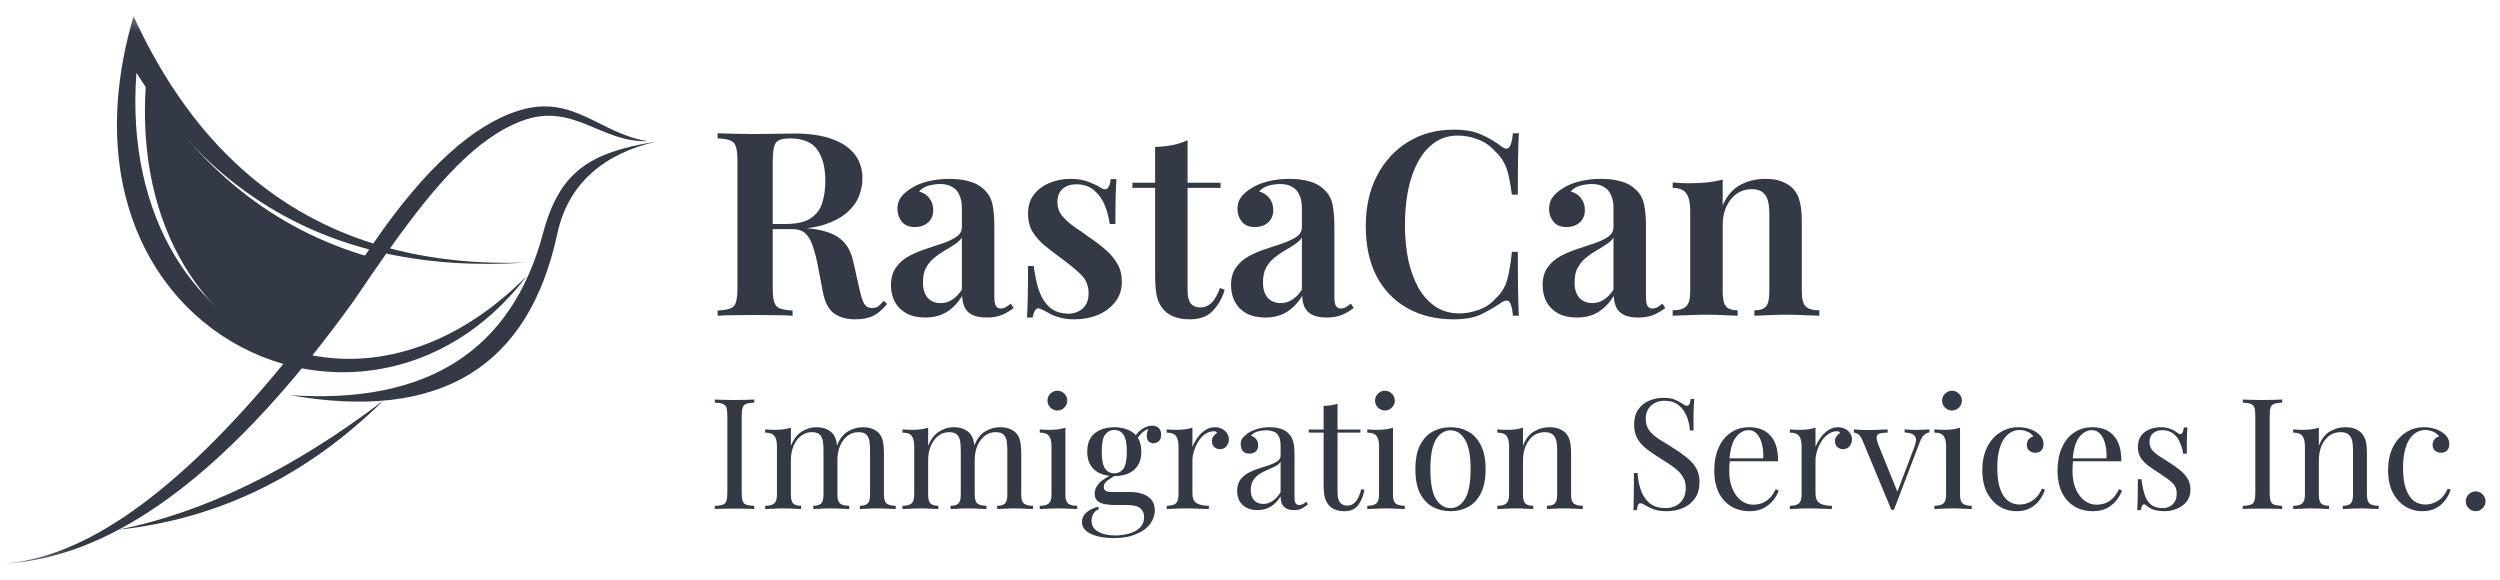 <svg width="194" height="45" viewBox="0 0 194 45" fill="none" xmlns="http://www.w3.org/2000/svg">
<path fill-rule="evenodd" clip-rule="evenodd" d="M11.33 6.437C10.488 17.787 16.074 25.798 23.554 28.011C25.453 25.642 27.401 23.017 29.396 20.141C21.885 18.172 15.863 13.604 11.33 6.437Z" fill="#333945"/>
<mask id="mask0_34_192" style="mask-type:luminance" maskUnits="userSpaceOnUse" x="0" y="1" width="51" height="43">
<path d="M0.085 1.26H50.965V43.74H0.085V1.26Z" fill="white"/>
</mask>
<g mask="url(#mask0_34_192)">
<path fill-rule="evenodd" clip-rule="evenodd" d="M22.81 27.228C15.33 25.016 9.744 17.004 10.587 5.654C15.119 12.821 21.141 17.387 28.653 19.358C26.657 22.236 24.709 24.859 22.81 27.228ZM28.966 18.896C32.942 13.091 36.736 9.643 40.344 8.556C44.532 7.294 46.584 10.408 50.272 10.953C46.644 11.099 44.491 7.903 40.53 9.369C36.957 10.691 33.801 14.314 30.264 19.273C33.491 20.129 37.009 20.497 40.823 20.377C36.928 20.633 33.313 20.398 29.979 19.676C29.154 20.844 28.304 22.082 27.425 23.38C26.358 24.861 25.296 26.26 24.241 27.578C29.524 28.589 35.562 26.796 40.895 21.403C36.163 27.624 29.459 29.746 23.425 28.581C15.335 38.393 7.566 43.445 0.116 43.742C6.499 43.388 13.79 38.219 21.988 28.239C13.036 25.686 6.103 15.746 10.365 1.261C14.575 10.446 20.774 16.325 28.964 18.898L28.966 18.896ZM9.205 41.104C15.899 39.745 22.743 36.407 29.74 31.09C23.83 36.92 16.986 40.259 9.205 41.104ZM42.139 18.104C39.712 27.199 33.172 31.387 22.521 30.666C34.112 32.703 41.019 28.532 43.242 18.157C44.102 14.139 46.986 11.892 50.931 10.987C45.828 11.814 43.435 13.242 42.139 18.102V18.104Z" fill="#333945"/>
</g>
<path d="M55.685 10.34C56.018 10.353 56.445 10.367 56.965 10.38C57.485 10.393 58.005 10.4 58.525 10.4C59.178 10.4 59.798 10.393 60.385 10.38C60.972 10.367 61.385 10.36 61.625 10.36C62.825 10.36 63.812 10.507 64.585 10.8C65.372 11.08 65.958 11.48 66.345 12C66.732 12.52 66.925 13.133 66.925 13.84C66.925 14.28 66.838 14.733 66.665 15.2C66.492 15.653 66.192 16.073 65.765 16.46C65.338 16.847 64.752 17.167 64.005 17.42C63.272 17.66 62.332 17.78 61.185 17.78H59.265V17.38H60.985C61.825 17.38 62.465 17.233 62.905 16.94C63.358 16.633 63.658 16.233 63.805 15.74C63.965 15.233 64.045 14.673 64.045 14.06C64.045 13.007 63.838 12.193 63.425 11.62C63.012 11.033 62.298 10.74 61.285 10.74C60.738 10.74 60.378 10.853 60.205 11.08C60.045 11.307 59.965 11.767 59.965 12.46V22.38C59.965 22.86 60.005 23.22 60.085 23.46C60.165 23.7 60.312 23.86 60.525 23.94C60.752 24.02 61.078 24.073 61.505 24.1V24.5C61.172 24.473 60.745 24.46 60.225 24.46C59.705 24.447 59.178 24.44 58.645 24.44C58.045 24.44 57.485 24.447 56.965 24.46C56.445 24.46 56.018 24.473 55.685 24.5V24.1C56.125 24.073 56.452 24.02 56.665 23.94C56.892 23.86 57.038 23.7 57.105 23.46C57.185 23.22 57.225 22.86 57.225 22.38V12.46C57.225 11.967 57.185 11.607 57.105 11.38C57.038 11.14 56.892 10.98 56.665 10.9C56.452 10.807 56.125 10.753 55.685 10.74V10.34ZM59.265 17.44C59.892 17.467 60.412 17.5 60.825 17.54C61.252 17.567 61.612 17.593 61.905 17.62C62.212 17.647 62.485 17.68 62.725 17.72C63.832 17.827 64.645 18.087 65.165 18.5C65.698 18.9 66.052 19.513 66.225 20.34L66.685 22.4C66.805 22.947 66.932 23.34 67.065 23.58C67.212 23.807 67.418 23.913 67.685 23.9C67.872 23.9 68.032 23.853 68.165 23.76C68.298 23.653 68.432 23.513 68.565 23.34L68.845 23.58C68.512 23.993 68.158 24.3 67.785 24.5C67.412 24.687 66.938 24.78 66.365 24.78C65.725 24.78 65.185 24.633 64.745 24.34C64.305 24.033 64.005 23.46 63.845 22.62L63.465 20.62C63.358 20.06 63.232 19.567 63.085 19.14C62.952 18.713 62.765 18.38 62.525 18.14C62.285 17.9 61.932 17.78 61.465 17.78H59.305L59.265 17.44ZM71.8 24.64C71.227 24.64 70.74 24.533 70.34 24.32C69.94 24.093 69.64 23.793 69.44 23.42C69.24 23.033 69.14 22.607 69.14 22.14C69.14 21.567 69.273 21.1 69.54 20.74C69.807 20.367 70.147 20.073 70.56 19.86C70.987 19.633 71.433 19.447 71.9 19.3C72.367 19.14 72.807 18.993 73.22 18.86C73.633 18.713 73.974 18.547 74.24 18.36C74.507 18.173 74.64 17.927 74.64 17.62V16.16C74.64 15.733 74.573 15.387 74.44 15.12C74.32 14.84 74.133 14.633 73.88 14.5C73.64 14.353 73.334 14.28 72.96 14.28C72.68 14.28 72.387 14.32 72.08 14.4C71.773 14.48 71.52 14.633 71.32 14.86C71.667 14.953 71.933 15.127 72.12 15.38C72.32 15.633 72.42 15.94 72.42 16.3C72.42 16.713 72.28 17.04 72 17.28C71.734 17.507 71.394 17.62 70.98 17.62C70.54 17.62 70.207 17.48 69.98 17.2C69.754 16.92 69.64 16.593 69.64 16.22C69.64 15.847 69.734 15.54 69.92 15.3C70.107 15.047 70.367 14.82 70.7 14.62C71.034 14.393 71.46 14.213 71.98 14.08C72.5 13.947 73.067 13.88 73.68 13.88C74.267 13.88 74.787 13.947 75.24 14.08C75.694 14.2 76.08 14.42 76.4 14.74C76.72 15.047 76.927 15.427 77.02 15.88C77.114 16.333 77.16 16.887 77.16 17.54V23.02C77.16 23.353 77.2 23.593 77.28 23.74C77.36 23.873 77.487 23.94 77.66 23.94C77.793 23.94 77.92 23.907 78.04 23.84C78.16 23.773 78.293 23.68 78.44 23.56L78.66 23.9C78.367 24.127 78.06 24.307 77.74 24.44C77.42 24.573 77.034 24.64 76.58 24.64C76.114 24.64 75.74 24.573 75.46 24.44C75.194 24.307 74.993 24.113 74.86 23.86C74.74 23.607 74.674 23.307 74.66 22.96C74.34 23.493 73.947 23.907 73.48 24.2C73.013 24.493 72.454 24.64 71.8 24.64ZM73 23.52C73.32 23.52 73.614 23.433 73.88 23.26C74.16 23.087 74.413 22.827 74.64 22.48V18.44C74.507 18.64 74.314 18.82 74.06 18.98C73.82 19.14 73.56 19.3 73.28 19.46C73 19.62 72.734 19.807 72.48 20.02C72.24 20.22 72.034 20.473 71.86 20.78C71.7 21.073 71.62 21.453 71.62 21.92C71.62 22.44 71.747 22.84 72 23.12C72.254 23.387 72.587 23.52 73 23.52ZM83.055 13.88C83.615 13.88 84.095 13.96 84.495 14.12C84.895 14.28 85.188 14.42 85.375 14.54C85.828 14.873 86.102 14.66 86.195 13.9H86.635C86.608 14.287 86.588 14.747 86.575 15.28C86.562 15.8 86.555 16.5 86.555 17.38H86.115C86.048 16.887 85.922 16.407 85.735 15.94C85.548 15.473 85.275 15.087 84.915 14.78C84.555 14.46 84.082 14.3 83.495 14.3C83.082 14.3 82.735 14.42 82.455 14.66C82.188 14.9 82.055 15.24 82.055 15.68C82.055 16.08 82.175 16.433 82.415 16.74C82.655 17.033 82.962 17.313 83.335 17.58C83.722 17.833 84.122 18.113 84.535 18.42C85.015 18.74 85.442 19.067 85.815 19.4C86.188 19.72 86.488 20.08 86.715 20.48C86.942 20.867 87.055 21.327 87.055 21.86C87.055 22.473 86.882 23 86.535 23.44C86.202 23.867 85.755 24.2 85.195 24.44C84.648 24.667 84.042 24.78 83.375 24.78C83.015 24.78 82.688 24.747 82.395 24.68C82.102 24.613 81.842 24.527 81.615 24.42C81.442 24.327 81.282 24.24 81.135 24.16C81.002 24.08 80.862 24.013 80.715 23.96C80.582 23.893 80.462 23.92 80.355 24.04C80.262 24.16 80.188 24.36 80.135 24.64H79.695C79.722 24.213 79.742 23.693 79.755 23.08C79.768 22.467 79.775 21.653 79.775 20.64H80.215C80.308 21.373 80.448 22.02 80.635 22.58C80.835 23.127 81.122 23.56 81.495 23.88C81.868 24.187 82.348 24.34 82.935 24.34C83.188 24.34 83.428 24.287 83.655 24.18C83.895 24.073 84.088 23.907 84.235 23.68C84.395 23.453 84.475 23.147 84.475 22.76C84.475 22.173 84.275 21.687 83.875 21.3C83.475 20.913 82.975 20.5 82.375 20.06C81.922 19.727 81.495 19.4 81.095 19.08C80.708 18.76 80.388 18.4 80.135 18C79.895 17.6 79.775 17.127 79.775 16.58C79.775 15.98 79.928 15.487 80.235 15.1C80.542 14.7 80.942 14.4 81.435 14.2C81.942 13.987 82.482 13.88 83.055 13.88ZM92.156 10.88V14.18H94.716V14.58H92.156V22.54C92.156 23.02 92.242 23.36 92.416 23.56C92.589 23.76 92.836 23.86 93.156 23.86C93.462 23.86 93.742 23.747 93.996 23.52C94.249 23.28 94.476 22.887 94.676 22.34L95.036 22.5C94.836 23.153 94.522 23.7 94.096 24.14C93.682 24.567 93.096 24.78 92.336 24.78C91.882 24.78 91.496 24.72 91.176 24.6C90.869 24.493 90.602 24.333 90.376 24.12C90.082 23.813 89.882 23.447 89.776 23.02C89.682 22.593 89.636 22.027 89.636 21.32V14.58H87.876V14.18H89.636V11.4C90.116 11.387 90.562 11.34 90.976 11.26C91.389 11.18 91.782 11.053 92.156 10.88ZM98.187 24.64C97.614 24.64 97.127 24.533 96.727 24.32C96.327 24.093 96.027 23.793 95.827 23.42C95.627 23.033 95.527 22.607 95.527 22.14C95.527 21.567 95.66 21.1 95.927 20.74C96.194 20.367 96.534 20.073 96.947 19.86C97.374 19.633 97.82 19.447 98.287 19.3C98.754 19.14 99.194 18.993 99.607 18.86C100.02 18.713 100.36 18.547 100.627 18.36C100.894 18.173 101.027 17.927 101.027 17.62V16.16C101.027 15.733 100.96 15.387 100.827 15.12C100.707 14.84 100.52 14.633 100.267 14.5C100.027 14.353 99.72 14.28 99.347 14.28C99.067 14.28 98.774 14.32 98.467 14.4C98.16 14.48 97.907 14.633 97.707 14.86C98.054 14.953 98.32 15.127 98.507 15.38C98.707 15.633 98.807 15.94 98.807 16.3C98.807 16.713 98.667 17.04 98.387 17.28C98.12 17.507 97.78 17.62 97.367 17.62C96.927 17.62 96.594 17.48 96.367 17.2C96.14 16.92 96.027 16.593 96.027 16.22C96.027 15.847 96.12 15.54 96.307 15.3C96.494 15.047 96.754 14.82 97.087 14.62C97.42 14.393 97.847 14.213 98.367 14.08C98.887 13.947 99.454 13.88 100.067 13.88C100.654 13.88 101.174 13.947 101.627 14.08C102.08 14.2 102.467 14.42 102.787 14.74C103.107 15.047 103.314 15.427 103.407 15.88C103.5 16.333 103.547 16.887 103.547 17.54V23.02C103.547 23.353 103.587 23.593 103.667 23.74C103.747 23.873 103.874 23.94 104.047 23.94C104.18 23.94 104.307 23.907 104.427 23.84C104.547 23.773 104.68 23.68 104.827 23.56L105.047 23.9C104.754 24.127 104.447 24.307 104.127 24.44C103.807 24.573 103.42 24.64 102.967 24.64C102.5 24.64 102.127 24.573 101.847 24.44C101.58 24.307 101.38 24.113 101.247 23.86C101.127 23.607 101.06 23.307 101.047 22.96C100.727 23.493 100.334 23.907 99.867 24.2C99.4 24.493 98.84 24.64 98.187 24.64ZM99.387 23.52C99.707 23.52 100 23.433 100.267 23.26C100.547 23.087 100.8 22.827 101.027 22.48V18.44C100.894 18.64 100.7 18.82 100.447 18.98C100.207 19.14 99.947 19.3 99.667 19.46C99.387 19.62 99.12 19.807 98.867 20.02C98.627 20.22 98.42 20.473 98.247 20.78C98.087 21.073 98.007 21.453 98.007 21.92C98.007 22.44 98.134 22.84 98.387 23.12C98.64 23.387 98.974 23.52 99.387 23.52ZM112.823 10.06C113.703 10.06 114.423 10.193 114.983 10.46C115.556 10.713 116.063 11.013 116.503 11.36C116.769 11.56 116.969 11.587 117.103 11.44C117.249 11.28 117.349 10.913 117.403 10.34H117.863C117.836 10.847 117.816 11.467 117.803 12.2C117.789 12.933 117.783 13.9 117.783 15.1H117.323C117.243 14.5 117.156 14 117.063 13.6C116.969 13.187 116.836 12.833 116.663 12.54C116.503 12.247 116.276 11.967 115.983 11.7C115.623 11.3 115.189 11.007 114.683 10.82C114.189 10.62 113.669 10.52 113.123 10.52C112.429 10.52 111.823 10.707 111.303 11.08C110.796 11.44 110.369 11.94 110.023 12.58C109.689 13.207 109.436 13.94 109.263 14.78C109.103 15.62 109.023 16.513 109.023 17.46C109.023 18.433 109.109 19.34 109.283 20.18C109.469 21.007 109.736 21.733 110.083 22.36C110.443 22.973 110.883 23.453 111.403 23.8C111.936 24.147 112.549 24.32 113.243 24.32C113.736 24.32 114.243 24.227 114.763 24.04C115.283 23.853 115.709 23.567 116.043 23.18C116.483 22.78 116.783 22.307 116.943 21.76C117.103 21.2 117.229 20.46 117.323 19.54H117.783C117.783 20.793 117.789 21.807 117.803 22.58C117.816 23.34 117.836 23.98 117.863 24.5H117.403C117.349 23.927 117.256 23.567 117.123 23.42C117.003 23.273 116.796 23.293 116.503 23.48C116.009 23.827 115.483 24.133 114.923 24.4C114.376 24.653 113.669 24.78 112.803 24.78C111.443 24.78 110.249 24.493 109.223 23.92C108.196 23.347 107.396 22.52 106.823 21.44C106.263 20.36 105.983 19.06 105.983 17.54C105.983 16.047 106.276 14.74 106.863 13.62C107.449 12.5 108.256 11.627 109.283 11C110.309 10.373 111.489 10.06 112.823 10.06ZM122.367 24.64C121.793 24.64 121.307 24.533 120.907 24.32C120.507 24.093 120.207 23.793 120.007 23.42C119.807 23.033 119.707 22.607 119.707 22.14C119.707 21.567 119.84 21.1 120.107 20.74C120.373 20.367 120.713 20.073 121.127 19.86C121.553 19.633 122 19.447 122.467 19.3C122.933 19.14 123.373 18.993 123.787 18.86C124.2 18.713 124.54 18.547 124.807 18.36C125.073 18.173 125.207 17.927 125.207 17.62V16.16C125.207 15.733 125.14 15.387 125.007 15.12C124.887 14.84 124.7 14.633 124.447 14.5C124.207 14.353 123.9 14.28 123.527 14.28C123.247 14.28 122.953 14.32 122.647 14.4C122.34 14.48 122.087 14.633 121.887 14.86C122.233 14.953 122.5 15.127 122.687 15.38C122.887 15.633 122.987 15.94 122.987 16.3C122.987 16.713 122.847 17.04 122.567 17.28C122.3 17.507 121.96 17.62 121.547 17.62C121.107 17.62 120.773 17.48 120.547 17.2C120.32 16.92 120.207 16.593 120.207 16.22C120.207 15.847 120.3 15.54 120.487 15.3C120.673 15.047 120.933 14.82 121.267 14.62C121.6 14.393 122.027 14.213 122.547 14.08C123.067 13.947 123.633 13.88 124.247 13.88C124.833 13.88 125.353 13.947 125.807 14.08C126.26 14.2 126.647 14.42 126.967 14.74C127.287 15.047 127.493 15.427 127.587 15.88C127.68 16.333 127.727 16.887 127.727 17.54V23.02C127.727 23.353 127.767 23.593 127.847 23.74C127.927 23.873 128.053 23.94 128.227 23.94C128.36 23.94 128.487 23.907 128.607 23.84C128.727 23.773 128.86 23.68 129.007 23.56L129.227 23.9C128.933 24.127 128.627 24.307 128.307 24.44C127.987 24.573 127.6 24.64 127.147 24.64C126.68 24.64 126.307 24.573 126.027 24.44C125.76 24.307 125.56 24.113 125.427 23.86C125.307 23.607 125.24 23.307 125.227 22.96C124.907 23.493 124.513 23.907 124.047 24.2C123.58 24.493 123.02 24.64 122.367 24.64ZM123.567 23.52C123.887 23.52 124.18 23.433 124.447 23.26C124.727 23.087 124.98 22.827 125.207 22.48V18.44C125.073 18.64 124.88 18.82 124.627 18.98C124.387 19.14 124.127 19.3 123.847 19.46C123.567 19.62 123.3 19.807 123.047 20.02C122.807 20.22 122.6 20.473 122.427 20.78C122.267 21.073 122.187 21.453 122.187 21.92C122.187 22.44 122.313 22.84 122.567 23.12C122.82 23.387 123.153 23.52 123.567 23.52ZM136.981 13.88C137.541 13.88 137.988 13.953 138.321 14.1C138.668 14.247 138.948 14.433 139.161 14.66C139.401 14.913 139.568 15.24 139.661 15.64C139.768 16.04 139.821 16.58 139.821 17.26V22.64C139.821 23.2 139.921 23.58 140.121 23.78C140.335 23.98 140.688 24.08 141.181 24.08V24.5C140.941 24.487 140.568 24.473 140.061 24.46C139.568 24.433 139.088 24.42 138.621 24.42C138.128 24.42 137.648 24.433 137.181 24.46C136.715 24.473 136.368 24.487 136.141 24.5V24.08C136.568 24.08 136.868 23.98 137.041 23.78C137.215 23.58 137.301 23.2 137.301 22.64V16.58C137.301 16.22 137.268 15.9 137.201 15.62C137.135 15.327 137.001 15.1 136.801 14.94C136.601 14.767 136.315 14.68 135.941 14.68C135.501 14.68 135.108 14.8 134.761 15.04C134.428 15.28 134.161 15.613 133.961 16.04C133.775 16.453 133.681 16.92 133.681 17.44V22.64C133.681 23.2 133.768 23.58 133.941 23.78C134.115 23.98 134.415 24.08 134.841 24.08V24.5C134.615 24.487 134.275 24.473 133.821 24.46C133.368 24.433 132.908 24.42 132.441 24.42C131.948 24.42 131.448 24.433 130.941 24.46C130.435 24.473 130.055 24.487 129.801 24.5V24.08C130.295 24.08 130.641 23.98 130.841 23.78C131.055 23.58 131.161 23.2 131.161 22.64V16.34C131.161 15.74 131.061 15.3 130.861 15.02C130.675 14.727 130.321 14.58 129.801 14.58V14.16C130.228 14.2 130.641 14.22 131.041 14.22C131.535 14.22 132.001 14.2 132.441 14.16C132.895 14.107 133.308 14.033 133.681 13.94V15.94C134.015 15.18 134.475 14.647 135.061 14.34C135.648 14.033 136.288 13.88 136.981 13.88Z" fill="#333945"/>
<path d="M58.529 31.004V31.244C58.257 31.252 58.049 31.284 57.905 31.34C57.769 31.388 57.677 31.484 57.629 31.628C57.581 31.764 57.557 31.98 57.557 32.276V38.228C57.557 38.516 57.581 38.732 57.629 38.876C57.677 39.02 57.769 39.116 57.905 39.164C58.049 39.212 58.257 39.244 58.529 39.26V39.5C58.345 39.484 58.113 39.476 57.833 39.476C57.561 39.468 57.285 39.464 57.005 39.464C56.693 39.464 56.401 39.468 56.129 39.476C55.857 39.476 55.637 39.484 55.469 39.5V39.26C55.741 39.244 55.945 39.212 56.081 39.164C56.225 39.116 56.321 39.02 56.369 38.876C56.417 38.732 56.441 38.516 56.441 38.228V32.276C56.441 31.98 56.417 31.764 56.369 31.628C56.321 31.484 56.225 31.388 56.081 31.34C55.945 31.284 55.741 31.252 55.469 31.244V31.004C55.637 31.012 55.857 31.02 56.129 31.028C56.401 31.036 56.693 31.04 57.005 31.04C57.285 31.04 57.561 31.036 57.833 31.028C58.113 31.02 58.345 31.012 58.529 31.004ZM63.339 33.152C63.619 33.152 63.863 33.192 64.071 33.272C64.279 33.352 64.451 33.464 64.587 33.608C64.739 33.768 64.843 33.976 64.899 34.232C64.955 34.488 64.983 34.804 64.983 35.18V38.384C64.983 38.72 65.051 38.948 65.187 39.068C65.331 39.188 65.567 39.248 65.895 39.248V39.5C65.759 39.492 65.551 39.484 65.271 39.476C64.991 39.46 64.719 39.452 64.455 39.452C64.191 39.452 63.931 39.46 63.675 39.476C63.427 39.484 63.239 39.492 63.111 39.5V39.248C63.399 39.248 63.603 39.188 63.723 39.068C63.843 38.948 63.903 38.72 63.903 38.384V34.916C63.903 34.668 63.887 34.44 63.855 34.232C63.823 34.024 63.743 33.856 63.615 33.728C63.487 33.6 63.279 33.536 62.991 33.536C62.679 33.536 62.399 33.632 62.151 33.824C61.911 34.016 61.719 34.28 61.575 34.616C61.439 34.944 61.371 35.312 61.371 35.72V38.384C61.371 38.72 61.431 38.948 61.551 39.068C61.671 39.188 61.875 39.248 62.163 39.248V39.5C62.035 39.492 61.843 39.484 61.587 39.476C61.339 39.46 61.083 39.452 60.819 39.452C60.555 39.452 60.283 39.46 60.003 39.476C59.723 39.484 59.515 39.492 59.379 39.5V39.248C59.707 39.248 59.939 39.188 60.075 39.068C60.219 38.948 60.291 38.72 60.291 38.384V34.628C60.291 34.268 60.227 34.004 60.099 33.836C59.971 33.66 59.731 33.572 59.379 33.572V33.32C59.635 33.344 59.883 33.356 60.123 33.356C60.355 33.356 60.575 33.344 60.783 33.32C60.999 33.288 61.195 33.244 61.371 33.188V34.604C61.579 34.084 61.863 33.712 62.223 33.488C62.583 33.264 62.955 33.152 63.339 33.152ZM66.951 33.152C67.231 33.152 67.475 33.192 67.683 33.272C67.891 33.352 68.063 33.464 68.199 33.608C68.351 33.768 68.455 33.976 68.511 34.232C68.567 34.488 68.595 34.804 68.595 35.18V38.384C68.595 38.72 68.663 38.948 68.799 39.068C68.943 39.188 69.179 39.248 69.507 39.248V39.5C69.371 39.492 69.163 39.484 68.883 39.476C68.603 39.46 68.331 39.452 68.067 39.452C67.803 39.452 67.543 39.46 67.287 39.476C67.039 39.484 66.851 39.492 66.723 39.5V39.248C67.011 39.248 67.215 39.188 67.335 39.068C67.455 38.948 67.515 38.72 67.515 38.384V34.916C67.515 34.668 67.499 34.44 67.467 34.232C67.435 34.024 67.355 33.856 67.227 33.728C67.099 33.6 66.891 33.536 66.603 33.536C66.291 33.536 66.011 33.632 65.763 33.824C65.523 34.016 65.331 34.276 65.187 34.604C65.051 34.932 64.983 35.3 64.983 35.708L64.947 34.592C65.163 34.04 65.455 33.664 65.823 33.464C66.191 33.256 66.567 33.152 66.951 33.152ZM73.992 33.152C74.272 33.152 74.516 33.192 74.724 33.272C74.932 33.352 75.104 33.464 75.24 33.608C75.392 33.768 75.496 33.976 75.552 34.232C75.608 34.488 75.636 34.804 75.636 35.18V38.384C75.636 38.72 75.704 38.948 75.84 39.068C75.984 39.188 76.22 39.248 76.548 39.248V39.5C76.412 39.492 76.204 39.484 75.924 39.476C75.644 39.46 75.372 39.452 75.108 39.452C74.844 39.452 74.584 39.46 74.328 39.476C74.08 39.484 73.892 39.492 73.764 39.5V39.248C74.052 39.248 74.256 39.188 74.376 39.068C74.496 38.948 74.556 38.72 74.556 38.384V34.916C74.556 34.668 74.54 34.44 74.508 34.232C74.476 34.024 74.396 33.856 74.268 33.728C74.14 33.6 73.932 33.536 73.644 33.536C73.332 33.536 73.052 33.632 72.804 33.824C72.564 34.016 72.372 34.28 72.228 34.616C72.092 34.944 72.024 35.312 72.024 35.72V38.384C72.024 38.72 72.084 38.948 72.204 39.068C72.324 39.188 72.528 39.248 72.816 39.248V39.5C72.688 39.492 72.496 39.484 72.24 39.476C71.992 39.46 71.736 39.452 71.472 39.452C71.208 39.452 70.936 39.46 70.656 39.476C70.376 39.484 70.168 39.492 70.032 39.5V39.248C70.36 39.248 70.592 39.188 70.728 39.068C70.872 38.948 70.944 38.72 70.944 38.384V34.628C70.944 34.268 70.88 34.004 70.752 33.836C70.624 33.66 70.384 33.572 70.032 33.572V33.32C70.288 33.344 70.536 33.356 70.776 33.356C71.008 33.356 71.228 33.344 71.436 33.32C71.652 33.288 71.848 33.244 72.024 33.188V34.604C72.232 34.084 72.516 33.712 72.876 33.488C73.236 33.264 73.608 33.152 73.992 33.152ZM77.604 33.152C77.884 33.152 78.128 33.192 78.336 33.272C78.544 33.352 78.716 33.464 78.852 33.608C79.004 33.768 79.108 33.976 79.164 34.232C79.22 34.488 79.248 34.804 79.248 35.18V38.384C79.248 38.72 79.316 38.948 79.452 39.068C79.596 39.188 79.832 39.248 80.16 39.248V39.5C80.024 39.492 79.816 39.484 79.536 39.476C79.256 39.46 78.984 39.452 78.72 39.452C78.456 39.452 78.196 39.46 77.94 39.476C77.692 39.484 77.504 39.492 77.376 39.5V39.248C77.664 39.248 77.868 39.188 77.988 39.068C78.108 38.948 78.168 38.72 78.168 38.384V34.916C78.168 34.668 78.152 34.44 78.12 34.232C78.088 34.024 78.008 33.856 77.88 33.728C77.752 33.6 77.544 33.536 77.256 33.536C76.944 33.536 76.664 33.632 76.416 33.824C76.176 34.016 75.984 34.276 75.84 34.604C75.704 34.932 75.636 35.3 75.636 35.708L75.6 34.592C75.816 34.04 76.108 33.664 76.476 33.464C76.844 33.256 77.22 33.152 77.604 33.152ZM82.052 30.32C82.26 30.32 82.44 30.396 82.592 30.548C82.744 30.7 82.82 30.88 82.82 31.088C82.82 31.296 82.744 31.476 82.592 31.628C82.44 31.78 82.26 31.856 82.052 31.856C81.844 31.856 81.664 31.78 81.512 31.628C81.36 31.476 81.284 31.296 81.284 31.088C81.284 30.88 81.36 30.7 81.512 30.548C81.664 30.396 81.844 30.32 82.052 30.32ZM82.676 33.188V38.384C82.676 38.72 82.744 38.948 82.88 39.068C83.024 39.188 83.26 39.248 83.588 39.248V39.5C83.452 39.492 83.244 39.484 82.964 39.476C82.692 39.46 82.416 39.452 82.136 39.452C81.864 39.452 81.588 39.46 81.308 39.476C81.028 39.484 80.82 39.492 80.684 39.5V39.248C81.012 39.248 81.244 39.188 81.38 39.068C81.524 38.948 81.596 38.72 81.596 38.384V34.628C81.596 34.268 81.532 34.004 81.404 33.836C81.276 33.66 81.036 33.572 80.684 33.572V33.32C80.94 33.344 81.188 33.356 81.428 33.356C81.66 33.356 81.88 33.344 82.088 33.32C82.304 33.288 82.5 33.244 82.676 33.188ZM86.408 41.756C85.984 41.756 85.584 41.712 85.208 41.624C84.832 41.536 84.528 41.396 84.296 41.204C84.072 41.02 83.96 40.784 83.96 40.496C83.96 40.216 84.072 39.976 84.296 39.776C84.52 39.576 84.824 39.424 85.208 39.32L85.28 39.512C85.104 39.568 84.964 39.68 84.86 39.848C84.756 40.016 84.704 40.204 84.704 40.412C84.704 40.78 84.872 41.06 85.208 41.252C85.552 41.452 85.996 41.552 86.54 41.552C86.9 41.552 87.252 41.504 87.596 41.408C87.94 41.32 88.224 41.168 88.448 40.952C88.672 40.736 88.784 40.452 88.784 40.1C88.784 39.836 88.688 39.62 88.496 39.452C88.312 39.276 87.944 39.188 87.392 39.188H86.504C86.248 39.188 86 39.168 85.76 39.128C85.52 39.088 85.324 39.004 85.172 38.876C85.02 38.748 84.944 38.552 84.944 38.288C84.944 38.016 85.056 37.756 85.28 37.508C85.504 37.252 85.916 36.992 86.516 36.728L86.66 36.836C86.388 36.98 86.152 37.128 85.952 37.28C85.752 37.424 85.652 37.596 85.652 37.796C85.652 38.052 85.844 38.18 86.228 38.18H87.728C88.064 38.18 88.372 38.228 88.652 38.324C88.94 38.42 89.172 38.572 89.348 38.78C89.524 38.988 89.612 39.26 89.612 39.596C89.612 39.972 89.492 40.324 89.252 40.652C89.012 40.98 88.652 41.244 88.172 41.444C87.7 41.652 87.112 41.756 86.408 41.756ZM86.468 36.944C86.076 36.944 85.72 36.88 85.4 36.752C85.08 36.616 84.828 36.408 84.644 36.128C84.46 35.848 84.368 35.488 84.368 35.048C84.368 34.608 84.46 34.248 84.644 33.968C84.828 33.688 85.08 33.484 85.4 33.356C85.72 33.22 86.076 33.152 86.468 33.152C86.868 33.152 87.224 33.22 87.536 33.356C87.856 33.484 88.108 33.688 88.292 33.968C88.476 34.248 88.568 34.608 88.568 35.048C88.568 35.488 88.476 35.848 88.292 36.128C88.108 36.408 87.856 36.616 87.536 36.752C87.224 36.88 86.868 36.944 86.468 36.944ZM86.468 36.728C86.772 36.728 87.008 36.608 87.176 36.368C87.352 36.128 87.44 35.688 87.44 35.048C87.44 34.408 87.352 33.968 87.176 33.728C87.008 33.488 86.772 33.368 86.468 33.368C86.172 33.368 85.936 33.488 85.76 33.728C85.584 33.968 85.496 34.408 85.496 35.048C85.496 35.688 85.584 36.128 85.76 36.368C85.936 36.608 86.172 36.728 86.468 36.728ZM88.196 34.148L87.98 34.064C88.092 33.792 88.284 33.552 88.556 33.344C88.828 33.136 89.112 33.032 89.408 33.032C89.616 33.032 89.784 33.092 89.912 33.212C90.04 33.324 90.104 33.496 90.104 33.728C90.104 33.976 90.036 34.152 89.9 34.256C89.772 34.352 89.64 34.4 89.504 34.4C89.384 34.4 89.272 34.36 89.168 34.28C89.064 34.192 89.004 34.056 88.988 33.872C88.972 33.688 89.028 33.452 89.156 33.164L89.312 33.2C88.976 33.328 88.736 33.464 88.592 33.608C88.448 33.744 88.316 33.924 88.196 34.148ZM94.272 33.152C94.488 33.152 94.676 33.196 94.836 33.284C95.004 33.372 95.132 33.488 95.22 33.632C95.316 33.768 95.364 33.924 95.364 34.1C95.364 34.3 95.3 34.476 95.172 34.628C95.052 34.78 94.888 34.856 94.68 34.856C94.512 34.856 94.364 34.804 94.236 34.7C94.108 34.588 94.044 34.432 94.044 34.232C94.044 34.08 94.084 33.952 94.164 33.848C94.252 33.736 94.348 33.648 94.452 33.584C94.396 33.504 94.312 33.464 94.2 33.464C93.952 33.464 93.724 33.54 93.516 33.692C93.308 33.836 93.132 34.024 92.988 34.256C92.844 34.488 92.732 34.736 92.652 35C92.572 35.256 92.532 35.496 92.532 35.72V38.264C92.532 38.656 92.644 38.92 92.868 39.056C93.1 39.184 93.412 39.248 93.804 39.248V39.5C93.62 39.492 93.36 39.484 93.024 39.476C92.688 39.46 92.332 39.452 91.956 39.452C91.684 39.452 91.412 39.46 91.14 39.476C90.876 39.484 90.676 39.492 90.54 39.5V39.248C90.868 39.248 91.1 39.188 91.236 39.068C91.38 38.948 91.452 38.72 91.452 38.384V34.628C91.452 34.268 91.388 34.004 91.26 33.836C91.132 33.66 90.892 33.572 90.54 33.572V33.32C90.796 33.344 91.044 33.356 91.284 33.356C91.516 33.356 91.736 33.344 91.944 33.32C92.16 33.288 92.356 33.244 92.532 33.188V34.688C92.62 34.456 92.744 34.224 92.904 33.992C93.072 33.752 93.272 33.552 93.504 33.392C93.736 33.232 93.992 33.152 94.272 33.152ZM97.587 39.584C97.259 39.584 96.975 39.524 96.735 39.404C96.495 39.276 96.311 39.1 96.183 38.876C96.063 38.652 96.003 38.392 96.003 38.096C96.003 37.744 96.083 37.456 96.243 37.232C96.411 37.008 96.623 36.828 96.879 36.692C97.135 36.556 97.403 36.444 97.683 36.356C97.971 36.26 98.243 36.172 98.499 36.092C98.755 36.004 98.963 35.904 99.123 35.792C99.291 35.68 99.375 35.532 99.375 35.348V34.604C99.375 34.268 99.323 34.012 99.219 33.836C99.123 33.66 98.991 33.544 98.823 33.488C98.655 33.424 98.467 33.392 98.259 33.392C98.059 33.392 97.843 33.42 97.611 33.476C97.387 33.532 97.207 33.648 97.071 33.824C97.223 33.856 97.355 33.936 97.467 34.064C97.579 34.192 97.635 34.356 97.635 34.556C97.635 34.756 97.571 34.916 97.443 35.036C97.315 35.148 97.151 35.204 96.951 35.204C96.719 35.204 96.547 35.132 96.435 34.988C96.331 34.836 96.279 34.668 96.279 34.484C96.279 34.276 96.331 34.108 96.435 33.98C96.539 33.852 96.671 33.732 96.831 33.62C97.015 33.492 97.251 33.384 97.539 33.296C97.835 33.2 98.167 33.152 98.535 33.152C98.863 33.152 99.143 33.192 99.375 33.272C99.607 33.344 99.799 33.452 99.951 33.596C100.159 33.788 100.295 34.024 100.359 34.304C100.423 34.576 100.455 34.904 100.455 35.288V38.624C100.455 38.824 100.483 38.968 100.539 39.056C100.603 39.144 100.699 39.188 100.827 39.188C100.915 39.188 100.999 39.168 101.079 39.128C101.159 39.088 101.255 39.024 101.367 38.936L101.499 39.14C101.331 39.268 101.171 39.376 101.019 39.464C100.867 39.544 100.663 39.584 100.407 39.584C100.175 39.584 99.983 39.544 99.831 39.464C99.679 39.384 99.563 39.268 99.483 39.116C99.411 38.956 99.375 38.756 99.375 38.516C99.159 38.876 98.899 39.144 98.595 39.32C98.299 39.496 97.963 39.584 97.587 39.584ZM98.019 39.104C98.283 39.104 98.527 39.028 98.751 38.876C98.983 38.724 99.191 38.496 99.375 38.192V35.84C99.279 35.976 99.139 36.092 98.955 36.188C98.771 36.276 98.571 36.368 98.355 36.464C98.139 36.552 97.931 36.66 97.731 36.788C97.539 36.908 97.379 37.068 97.251 37.268C97.123 37.468 97.059 37.728 97.059 38.048C97.059 38.368 97.143 38.624 97.311 38.816C97.487 39.008 97.723 39.104 98.019 39.104ZM103.792 31.328V33.332H105.568V33.572H103.792V38.216C103.792 38.592 103.86 38.856 103.996 39.008C104.132 39.16 104.32 39.236 104.56 39.236C104.8 39.236 105.008 39.14 105.184 38.948C105.36 38.748 105.512 38.416 105.64 37.952L105.88 38.012C105.8 38.476 105.64 38.868 105.4 39.188C105.168 39.508 104.808 39.668 104.32 39.668C104.048 39.668 103.824 39.632 103.648 39.56C103.472 39.496 103.316 39.4 103.18 39.272C103.004 39.088 102.88 38.868 102.808 38.612C102.744 38.356 102.712 38.016 102.712 37.592V33.572H101.56V33.332H102.712V31.496C102.912 31.488 103.104 31.472 103.288 31.448C103.472 31.424 103.64 31.384 103.792 31.328ZM107.47 30.32C107.678 30.32 107.858 30.396 108.01 30.548C108.162 30.7 108.238 30.88 108.238 31.088C108.238 31.296 108.162 31.476 108.01 31.628C107.858 31.78 107.678 31.856 107.47 31.856C107.262 31.856 107.082 31.78 106.93 31.628C106.778 31.476 106.702 31.296 106.702 31.088C106.702 30.88 106.778 30.7 106.93 30.548C107.082 30.396 107.262 30.32 107.47 30.32ZM108.094 33.188V38.384C108.094 38.72 108.162 38.948 108.298 39.068C108.442 39.188 108.678 39.248 109.006 39.248V39.5C108.87 39.492 108.662 39.484 108.382 39.476C108.11 39.46 107.834 39.452 107.554 39.452C107.282 39.452 107.006 39.46 106.726 39.476C106.446 39.484 106.238 39.492 106.102 39.5V39.248C106.43 39.248 106.662 39.188 106.798 39.068C106.942 38.948 107.014 38.72 107.014 38.384V34.628C107.014 34.268 106.95 34.004 106.822 33.836C106.694 33.66 106.454 33.572 106.102 33.572V33.32C106.358 33.344 106.606 33.356 106.846 33.356C107.078 33.356 107.298 33.344 107.506 33.32C107.722 33.288 107.918 33.244 108.094 33.188ZM112.558 33.152C113.07 33.152 113.53 33.264 113.938 33.488C114.346 33.712 114.67 34.064 114.91 34.544C115.158 35.024 115.282 35.648 115.282 36.416C115.282 37.184 115.158 37.808 114.91 38.288C114.67 38.76 114.346 39.108 113.938 39.332C113.53 39.556 113.07 39.668 112.558 39.668C112.054 39.668 111.594 39.556 111.178 39.332C110.77 39.108 110.442 38.76 110.194 38.288C109.954 37.808 109.834 37.184 109.834 36.416C109.834 35.648 109.954 35.024 110.194 34.544C110.442 34.064 110.77 33.712 111.178 33.488C111.594 33.264 112.054 33.152 112.558 33.152ZM112.558 33.392C112.102 33.392 111.726 33.628 111.43 34.1C111.142 34.572 110.998 35.344 110.998 36.416C110.998 37.488 111.142 38.26 111.43 38.732C111.726 39.196 112.102 39.428 112.558 39.428C113.014 39.428 113.386 39.196 113.674 38.732C113.97 38.26 114.118 37.488 114.118 36.416C114.118 35.344 113.97 34.572 113.674 34.1C113.386 33.628 113.014 33.392 112.558 33.392ZM120.224 33.152C120.528 33.152 120.78 33.192 120.98 33.272C121.188 33.352 121.36 33.464 121.496 33.608C121.648 33.768 121.756 33.968 121.82 34.208C121.884 34.448 121.916 34.772 121.916 35.18V38.384C121.916 38.72 121.984 38.948 122.12 39.068C122.264 39.188 122.5 39.248 122.828 39.248V39.5C122.692 39.492 122.484 39.484 122.204 39.476C121.924 39.46 121.652 39.452 121.388 39.452C121.124 39.452 120.864 39.46 120.608 39.476C120.36 39.484 120.172 39.492 120.044 39.5V39.248C120.332 39.248 120.536 39.188 120.656 39.068C120.776 38.948 120.836 38.72 120.836 38.384V34.916C120.836 34.668 120.816 34.44 120.776 34.232C120.736 34.024 120.644 33.856 120.5 33.728C120.364 33.6 120.152 33.536 119.864 33.536C119.528 33.536 119.232 33.632 118.976 33.824C118.728 34.016 118.532 34.28 118.388 34.616C118.252 34.944 118.184 35.312 118.184 35.72V38.384C118.184 38.72 118.244 38.948 118.364 39.068C118.484 39.188 118.688 39.248 118.976 39.248V39.5C118.848 39.492 118.656 39.484 118.4 39.476C118.152 39.46 117.896 39.452 117.632 39.452C117.368 39.452 117.096 39.46 116.816 39.476C116.536 39.484 116.328 39.492 116.192 39.5V39.248C116.52 39.248 116.752 39.188 116.888 39.068C117.032 38.948 117.104 38.72 117.104 38.384V34.628C117.104 34.268 117.04 34.004 116.912 33.836C116.784 33.66 116.544 33.572 116.192 33.572V33.32C116.448 33.344 116.696 33.356 116.936 33.356C117.168 33.356 117.388 33.344 117.596 33.32C117.812 33.288 118.008 33.244 118.184 33.188V34.604C118.392 34.06 118.68 33.684 119.048 33.476C119.424 33.26 119.816 33.152 120.224 33.152ZM129.064 30.872C129.464 30.872 129.768 30.92 129.976 31.016C130.184 31.104 130.368 31.204 130.528 31.316C130.624 31.372 130.7 31.416 130.756 31.448C130.82 31.472 130.88 31.484 130.936 31.484C131.016 31.484 131.072 31.44 131.104 31.352C131.144 31.264 131.176 31.132 131.2 30.956H131.476C131.468 31.092 131.456 31.256 131.44 31.448C131.432 31.632 131.424 31.88 131.416 32.192C131.416 32.496 131.416 32.9 131.416 33.404H131.14C131.116 33.02 131.032 32.652 130.888 32.3C130.744 31.948 130.532 31.66 130.252 31.436C129.98 31.212 129.62 31.1 129.172 31.1C128.748 31.1 128.396 31.228 128.116 31.484C127.844 31.74 127.708 32.076 127.708 32.492C127.708 32.852 127.8 33.156 127.984 33.404C128.168 33.644 128.412 33.864 128.716 34.064C129.028 34.256 129.364 34.464 129.724 34.688C130.14 34.944 130.508 35.2 130.828 35.456C131.156 35.704 131.412 35.98 131.596 36.284C131.788 36.588 131.884 36.956 131.884 37.388C131.884 37.9 131.768 38.324 131.536 38.66C131.304 38.996 130.996 39.248 130.612 39.416C130.228 39.584 129.804 39.668 129.34 39.668C128.916 39.668 128.58 39.62 128.332 39.524C128.084 39.428 127.872 39.328 127.696 39.224C127.52 39.112 127.384 39.056 127.288 39.056C127.208 39.056 127.148 39.1 127.108 39.188C127.076 39.276 127.048 39.408 127.024 39.584H126.748C126.764 39.416 126.772 39.22 126.772 38.996C126.78 38.764 126.784 38.464 126.784 38.096C126.792 37.728 126.796 37.264 126.796 36.704H127.072C127.104 37.184 127.192 37.632 127.336 38.048C127.488 38.464 127.716 38.8 128.02 39.056C128.332 39.304 128.744 39.428 129.256 39.428C129.52 39.428 129.768 39.376 130 39.272C130.24 39.16 130.436 38.988 130.588 38.756C130.74 38.516 130.816 38.208 130.816 37.832C130.816 37.504 130.736 37.22 130.576 36.98C130.424 36.732 130.208 36.504 129.928 36.296C129.648 36.08 129.32 35.86 128.944 35.636C128.568 35.404 128.216 35.168 127.888 34.928C127.56 34.688 127.296 34.412 127.096 34.1C126.904 33.78 126.808 33.396 126.808 32.948C126.808 32.476 126.912 32.088 127.12 31.784C127.336 31.472 127.616 31.244 127.96 31.1C128.304 30.948 128.672 30.872 129.064 30.872ZM135.737 33.152C136.441 33.152 136.989 33.368 137.381 33.8C137.781 34.224 137.981 34.888 137.981 35.792H133.745L133.733 35.564H136.829C136.845 35.172 136.813 34.812 136.733 34.484C136.653 34.148 136.525 33.88 136.349 33.68C136.181 33.48 135.961 33.38 135.689 33.38C135.321 33.38 134.993 33.564 134.705 33.932C134.425 34.3 134.257 34.884 134.201 35.684L134.237 35.732C134.221 35.852 134.209 35.984 134.201 36.128C134.193 36.272 134.189 36.416 134.189 36.56C134.189 37.104 134.277 37.572 134.453 37.964C134.629 38.356 134.857 38.656 135.137 38.864C135.425 39.064 135.721 39.164 136.025 39.164C136.265 39.164 136.493 39.128 136.709 39.056C136.925 38.976 137.125 38.848 137.309 38.672C137.493 38.496 137.653 38.26 137.789 37.964L138.029 38.06C137.941 38.324 137.797 38.58 137.597 38.828C137.397 39.076 137.145 39.28 136.841 39.44C136.537 39.592 136.185 39.668 135.785 39.668C135.209 39.668 134.713 39.536 134.297 39.272C133.889 39.008 133.573 38.644 133.349 38.18C133.133 37.708 133.025 37.168 133.025 36.56C133.025 35.856 133.137 35.252 133.361 34.748C133.585 34.236 133.901 33.844 134.309 33.572C134.717 33.292 135.193 33.152 135.737 33.152ZM142.623 33.152C142.839 33.152 143.027 33.196 143.187 33.284C143.355 33.372 143.483 33.488 143.571 33.632C143.667 33.768 143.715 33.924 143.715 34.1C143.715 34.3 143.651 34.476 143.523 34.628C143.403 34.78 143.239 34.856 143.031 34.856C142.863 34.856 142.715 34.804 142.587 34.7C142.459 34.588 142.395 34.432 142.395 34.232C142.395 34.08 142.435 33.952 142.515 33.848C142.603 33.736 142.699 33.648 142.803 33.584C142.747 33.504 142.663 33.464 142.551 33.464C142.303 33.464 142.075 33.54 141.867 33.692C141.659 33.836 141.483 34.024 141.339 34.256C141.195 34.488 141.083 34.736 141.003 35C140.923 35.256 140.883 35.496 140.883 35.72V38.264C140.883 38.656 140.995 38.92 141.219 39.056C141.451 39.184 141.763 39.248 142.155 39.248V39.5C141.971 39.492 141.711 39.484 141.375 39.476C141.039 39.46 140.683 39.452 140.307 39.452C140.035 39.452 139.763 39.46 139.491 39.476C139.227 39.484 139.027 39.492 138.891 39.5V39.248C139.219 39.248 139.451 39.188 139.587 39.068C139.731 38.948 139.803 38.72 139.803 38.384V34.628C139.803 34.268 139.739 34.004 139.611 33.836C139.483 33.66 139.243 33.572 138.891 33.572V33.32C139.147 33.344 139.395 33.356 139.635 33.356C139.867 33.356 140.087 33.344 140.295 33.32C140.511 33.288 140.707 33.244 140.883 33.188V34.688C140.971 34.456 141.095 34.224 141.255 33.992C141.423 33.752 141.623 33.552 141.855 33.392C142.087 33.232 142.343 33.152 142.623 33.152ZM149.719 33.32V33.56C149.567 33.576 149.427 33.644 149.299 33.764C149.171 33.884 149.051 34.096 148.939 34.4L146.971 39.56C146.939 39.56 146.907 39.56 146.875 39.56C146.843 39.56 146.807 39.56 146.767 39.56L144.559 34.244C144.431 33.932 144.303 33.744 144.175 33.68C144.055 33.608 143.951 33.572 143.863 33.572V33.32C144.023 33.328 144.187 33.34 144.355 33.356C144.531 33.364 144.719 33.368 144.919 33.368C145.167 33.368 145.427 33.364 145.699 33.356C145.979 33.348 146.239 33.336 146.479 33.32V33.572C146.279 33.572 146.099 33.588 145.939 33.62C145.787 33.644 145.687 33.72 145.639 33.848C145.599 33.976 145.639 34.196 145.759 34.508L147.259 38.216L147.187 38.276L148.555 34.688C148.659 34.424 148.699 34.216 148.675 34.064C148.659 33.904 148.579 33.784 148.435 33.704C148.299 33.624 148.087 33.576 147.799 33.56V33.32C147.943 33.328 148.067 33.336 148.171 33.344C148.275 33.344 148.375 33.348 148.471 33.356C148.575 33.356 148.687 33.356 148.807 33.356C148.991 33.356 149.155 33.352 149.299 33.344C149.451 33.336 149.591 33.328 149.719 33.32ZM151.474 30.32C151.682 30.32 151.862 30.396 152.014 30.548C152.166 30.7 152.242 30.88 152.242 31.088C152.242 31.296 152.166 31.476 152.014 31.628C151.862 31.78 151.682 31.856 151.474 31.856C151.266 31.856 151.086 31.78 150.934 31.628C150.782 31.476 150.706 31.296 150.706 31.088C150.706 30.88 150.782 30.7 150.934 30.548C151.086 30.396 151.266 30.32 151.474 30.32ZM152.098 33.188V38.384C152.098 38.72 152.166 38.948 152.302 39.068C152.446 39.188 152.682 39.248 153.01 39.248V39.5C152.874 39.492 152.666 39.484 152.386 39.476C152.114 39.46 151.838 39.452 151.558 39.452C151.286 39.452 151.01 39.46 150.73 39.476C150.45 39.484 150.242 39.492 150.106 39.5V39.248C150.434 39.248 150.666 39.188 150.802 39.068C150.946 38.948 151.018 38.72 151.018 38.384V34.628C151.018 34.268 150.954 34.004 150.826 33.836C150.698 33.66 150.458 33.572 150.106 33.572V33.32C150.362 33.344 150.61 33.356 150.85 33.356C151.082 33.356 151.302 33.344 151.51 33.32C151.726 33.288 151.922 33.244 152.098 33.188ZM156.622 33.152C156.878 33.152 157.126 33.184 157.366 33.248C157.606 33.312 157.822 33.408 158.014 33.536C158.198 33.656 158.338 33.796 158.434 33.956C158.53 34.108 158.578 34.276 158.578 34.46C158.578 34.676 158.518 34.844 158.398 34.964C158.278 35.076 158.126 35.132 157.942 35.132C157.766 35.132 157.61 35.08 157.474 34.976C157.346 34.872 157.282 34.724 157.282 34.532C157.282 34.348 157.33 34.2 157.426 34.088C157.53 33.976 157.65 33.904 157.786 33.872C157.706 33.728 157.562 33.608 157.354 33.512C157.154 33.416 156.938 33.368 156.706 33.368C156.506 33.368 156.306 33.416 156.106 33.512C155.906 33.608 155.722 33.768 155.554 33.992C155.386 34.208 155.25 34.508 155.146 34.892C155.042 35.268 154.99 35.74 154.99 36.308C154.99 37.012 155.07 37.572 155.23 37.988C155.39 38.404 155.598 38.704 155.854 38.888C156.118 39.064 156.406 39.152 156.718 39.152C156.926 39.152 157.138 39.112 157.354 39.032C157.57 38.952 157.774 38.824 157.966 38.648C158.158 38.464 158.322 38.22 158.458 37.916L158.686 38C158.606 38.256 158.474 38.516 158.29 38.78C158.106 39.036 157.866 39.248 157.57 39.416C157.274 39.584 156.91 39.668 156.478 39.668C155.982 39.668 155.534 39.54 155.134 39.284C154.734 39.028 154.414 38.664 154.174 38.192C153.942 37.712 153.826 37.144 153.826 36.488C153.826 35.832 153.942 35.256 154.174 34.76C154.414 34.256 154.746 33.864 155.17 33.584C155.594 33.296 156.078 33.152 156.622 33.152ZM162.374 33.152C163.078 33.152 163.626 33.368 164.018 33.8C164.418 34.224 164.618 34.888 164.618 35.792H160.382L160.37 35.564H163.466C163.482 35.172 163.45 34.812 163.37 34.484C163.29 34.148 163.162 33.88 162.986 33.68C162.818 33.48 162.598 33.38 162.326 33.38C161.958 33.38 161.63 33.564 161.342 33.932C161.062 34.3 160.894 34.884 160.838 35.684L160.874 35.732C160.858 35.852 160.846 35.984 160.838 36.128C160.83 36.272 160.826 36.416 160.826 36.56C160.826 37.104 160.914 37.572 161.09 37.964C161.266 38.356 161.494 38.656 161.774 38.864C162.062 39.064 162.358 39.164 162.662 39.164C162.902 39.164 163.13 39.128 163.346 39.056C163.562 38.976 163.762 38.848 163.946 38.672C164.13 38.496 164.29 38.26 164.426 37.964L164.666 38.06C164.578 38.324 164.434 38.58 164.234 38.828C164.034 39.076 163.782 39.28 163.478 39.44C163.174 39.592 162.822 39.668 162.422 39.668C161.846 39.668 161.35 39.536 160.934 39.272C160.526 39.008 160.21 38.644 159.986 38.18C159.77 37.708 159.662 37.168 159.662 36.56C159.662 35.856 159.774 35.252 159.998 34.748C160.222 34.236 160.538 33.844 160.946 33.572C161.354 33.292 161.83 33.152 162.374 33.152ZM167.676 33.152C167.996 33.152 168.268 33.204 168.492 33.308C168.716 33.412 168.88 33.508 168.984 33.596C169.248 33.812 169.408 33.668 169.464 33.164H169.74C169.724 33.388 169.712 33.656 169.704 33.968C169.696 34.272 169.692 34.684 169.692 35.204H169.416C169.368 34.908 169.284 34.62 169.164 34.34C169.052 34.06 168.884 33.832 168.66 33.656C168.436 33.472 168.144 33.38 167.784 33.38C167.504 33.38 167.268 33.46 167.076 33.62C166.892 33.772 166.8 34 166.8 34.304C166.8 34.544 166.872 34.752 167.016 34.928C167.16 35.096 167.348 35.256 167.58 35.408C167.812 35.552 168.064 35.712 168.336 35.888C168.64 36.08 168.916 36.276 169.164 36.476C169.412 36.676 169.608 36.896 169.752 37.136C169.904 37.376 169.98 37.66 169.98 37.988C169.98 38.356 169.884 38.664 169.692 38.912C169.5 39.16 169.248 39.348 168.936 39.476C168.632 39.604 168.296 39.668 167.928 39.668C167.752 39.668 167.584 39.652 167.424 39.62C167.272 39.596 167.124 39.556 166.98 39.5C166.9 39.46 166.816 39.412 166.728 39.356C166.648 39.3 166.568 39.24 166.488 39.176C166.408 39.112 166.336 39.116 166.272 39.188C166.208 39.252 166.16 39.384 166.128 39.584H165.852C165.868 39.328 165.88 39.016 165.888 38.648C165.896 38.28 165.9 37.792 165.9 37.184H166.176C166.232 37.632 166.312 38.024 166.416 38.36C166.52 38.696 166.684 38.96 166.908 39.152C167.132 39.336 167.444 39.428 167.844 39.428C168.004 39.428 168.164 39.392 168.324 39.32C168.492 39.248 168.632 39.128 168.744 38.96C168.856 38.792 168.912 38.568 168.912 38.288C168.912 37.936 168.784 37.648 168.528 37.424C168.272 37.2 167.948 36.964 167.556 36.716C167.268 36.532 166.996 36.348 166.74 36.164C166.492 35.98 166.288 35.772 166.128 35.54C165.976 35.308 165.9 35.028 165.9 34.7C165.9 34.34 165.98 34.048 166.14 33.824C166.308 33.592 166.528 33.424 166.8 33.32C167.072 33.208 167.364 33.152 167.676 33.152ZM177.099 31.004V31.244C176.827 31.252 176.619 31.284 176.475 31.34C176.339 31.388 176.247 31.484 176.199 31.628C176.151 31.764 176.127 31.98 176.127 32.276V38.228C176.127 38.516 176.151 38.732 176.199 38.876C176.247 39.02 176.339 39.116 176.475 39.164C176.619 39.212 176.827 39.244 177.099 39.26V39.5C176.915 39.484 176.683 39.476 176.403 39.476C176.131 39.468 175.855 39.464 175.575 39.464C175.263 39.464 174.971 39.468 174.699 39.476C174.427 39.476 174.207 39.484 174.039 39.5V39.26C174.311 39.244 174.515 39.212 174.651 39.164C174.795 39.116 174.891 39.02 174.939 38.876C174.987 38.732 175.011 38.516 175.011 38.228V32.276C175.011 31.98 174.987 31.764 174.939 31.628C174.891 31.484 174.795 31.388 174.651 31.34C174.515 31.284 174.311 31.252 174.039 31.244V31.004C174.207 31.012 174.427 31.02 174.699 31.028C174.971 31.036 175.263 31.04 175.575 31.04C175.855 31.04 176.131 31.036 176.403 31.028C176.683 31.02 176.915 31.012 177.099 31.004ZM181.982 33.152C182.286 33.152 182.538 33.192 182.738 33.272C182.946 33.352 183.118 33.464 183.254 33.608C183.406 33.768 183.514 33.968 183.578 34.208C183.642 34.448 183.674 34.772 183.674 35.18V38.384C183.674 38.72 183.742 38.948 183.878 39.068C184.022 39.188 184.258 39.248 184.586 39.248V39.5C184.45 39.492 184.242 39.484 183.962 39.476C183.682 39.46 183.41 39.452 183.146 39.452C182.882 39.452 182.622 39.46 182.366 39.476C182.118 39.484 181.93 39.492 181.802 39.5V39.248C182.09 39.248 182.294 39.188 182.414 39.068C182.534 38.948 182.594 38.72 182.594 38.384V34.916C182.594 34.668 182.574 34.44 182.534 34.232C182.494 34.024 182.402 33.856 182.258 33.728C182.122 33.6 181.91 33.536 181.622 33.536C181.286 33.536 180.99 33.632 180.734 33.824C180.486 34.016 180.29 34.28 180.146 34.616C180.01 34.944 179.942 35.312 179.942 35.72V38.384C179.942 38.72 180.002 38.948 180.122 39.068C180.242 39.188 180.446 39.248 180.734 39.248V39.5C180.606 39.492 180.414 39.484 180.158 39.476C179.91 39.46 179.654 39.452 179.39 39.452C179.126 39.452 178.854 39.46 178.574 39.476C178.294 39.484 178.086 39.492 177.95 39.5V39.248C178.278 39.248 178.51 39.188 178.646 39.068C178.79 38.948 178.862 38.72 178.862 38.384V34.628C178.862 34.268 178.798 34.004 178.67 33.836C178.542 33.66 178.302 33.572 177.95 33.572V33.32C178.206 33.344 178.454 33.356 178.694 33.356C178.926 33.356 179.146 33.344 179.354 33.32C179.57 33.288 179.766 33.244 179.942 33.188V34.604C180.15 34.06 180.438 33.684 180.806 33.476C181.182 33.26 181.574 33.152 181.982 33.152ZM188.11 33.152C188.366 33.152 188.614 33.184 188.854 33.248C189.094 33.312 189.31 33.408 189.502 33.536C189.686 33.656 189.826 33.796 189.922 33.956C190.018 34.108 190.066 34.276 190.066 34.46C190.066 34.676 190.006 34.844 189.886 34.964C189.766 35.076 189.614 35.132 189.43 35.132C189.254 35.132 189.098 35.08 188.962 34.976C188.834 34.872 188.77 34.724 188.77 34.532C188.77 34.348 188.818 34.2 188.914 34.088C189.018 33.976 189.138 33.904 189.274 33.872C189.194 33.728 189.05 33.608 188.842 33.512C188.642 33.416 188.426 33.368 188.194 33.368C187.994 33.368 187.794 33.416 187.594 33.512C187.394 33.608 187.21 33.768 187.042 33.992C186.874 34.208 186.738 34.508 186.634 34.892C186.53 35.268 186.478 35.74 186.478 36.308C186.478 37.012 186.558 37.572 186.718 37.988C186.878 38.404 187.086 38.704 187.342 38.888C187.606 39.064 187.894 39.152 188.206 39.152C188.414 39.152 188.626 39.112 188.842 39.032C189.058 38.952 189.262 38.824 189.454 38.648C189.646 38.464 189.81 38.22 189.946 37.916L190.174 38C190.094 38.256 189.962 38.516 189.778 38.78C189.594 39.036 189.354 39.248 189.058 39.416C188.762 39.584 188.398 39.668 187.966 39.668C187.47 39.668 187.022 39.54 186.622 39.284C186.222 39.028 185.902 38.664 185.662 38.192C185.43 37.712 185.314 37.144 185.314 36.488C185.314 35.832 185.43 35.256 185.662 34.76C185.902 34.256 186.234 33.864 186.658 33.584C187.082 33.296 187.566 33.152 188.11 33.152ZM192.11 38.132C192.318 38.132 192.498 38.208 192.65 38.36C192.802 38.512 192.878 38.692 192.878 38.9C192.878 39.108 192.802 39.288 192.65 39.44C192.498 39.592 192.318 39.668 192.11 39.668C191.902 39.668 191.722 39.592 191.57 39.44C191.418 39.288 191.342 39.108 191.342 38.9C191.342 38.692 191.418 38.512 191.57 38.36C191.722 38.208 191.902 38.132 192.11 38.132Z" fill="#333945"/>
</svg>
